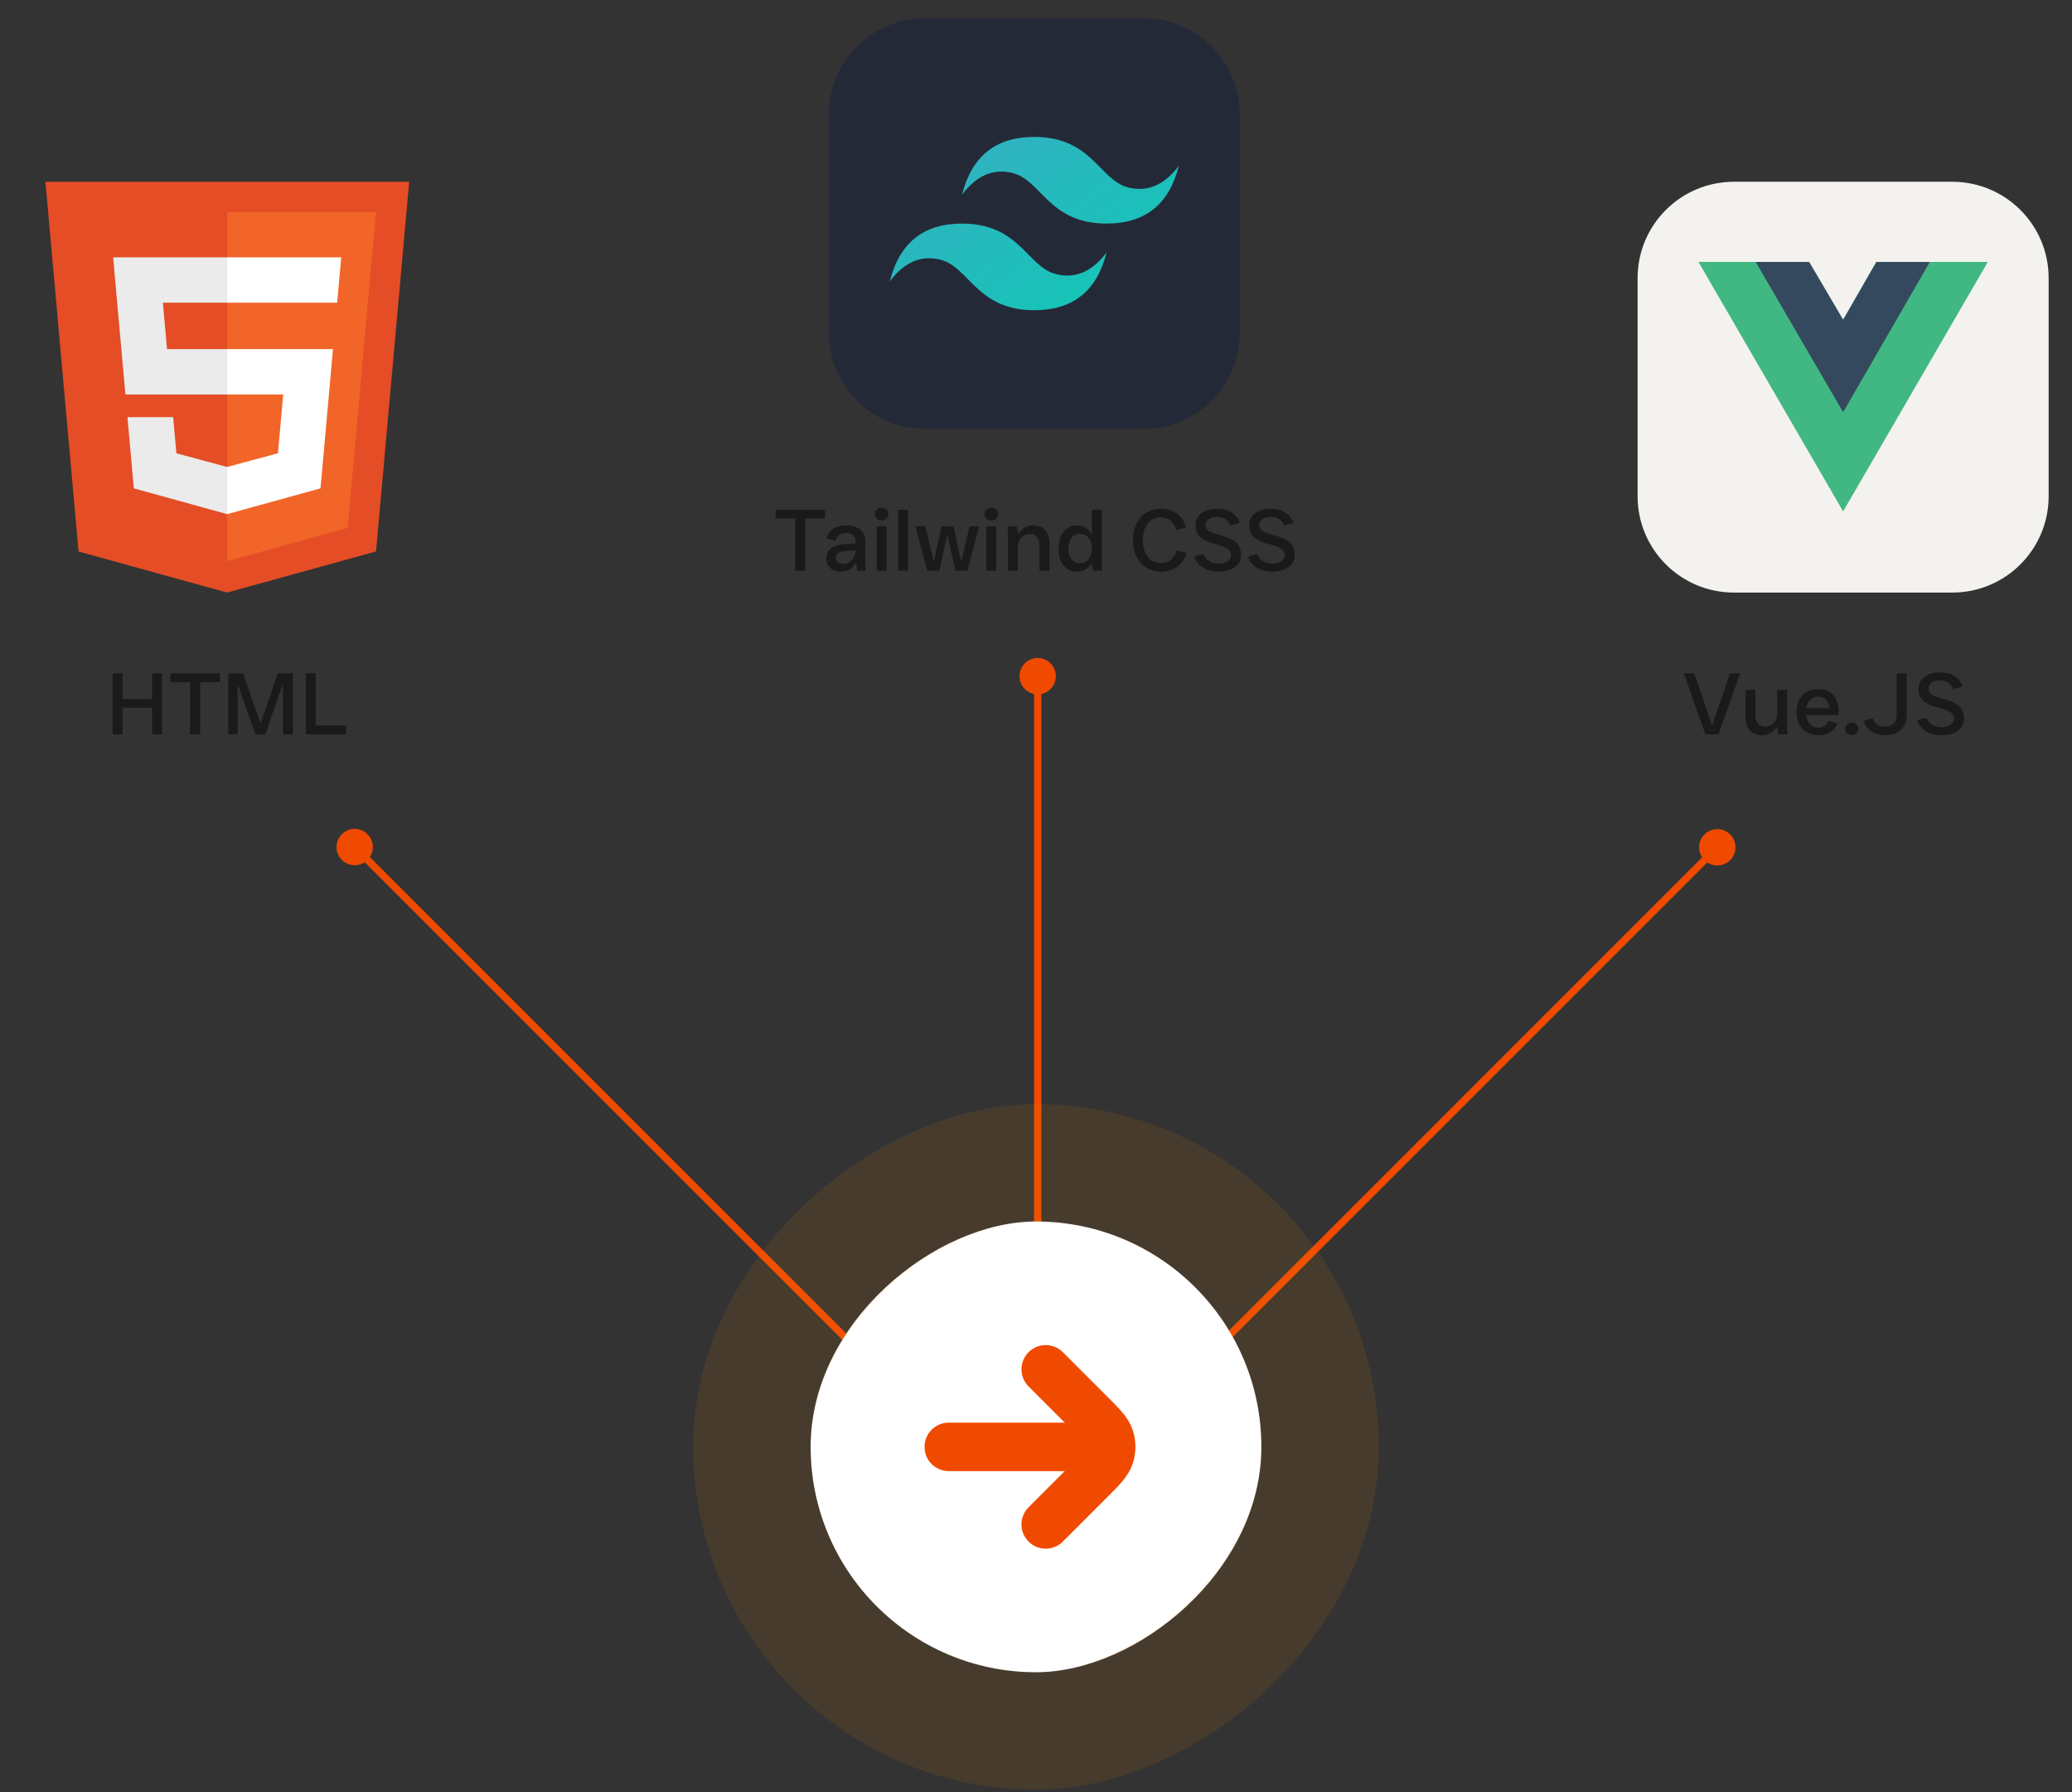 <svg width="570" height="493" viewBox="0 0 570 493" fill="none" xmlns="http://www.w3.org/2000/svg"><rect x="0" y="0" width="570" height="493" fill="#333333" stroke="none"/><path d="M21.607 151.704L12.5 50H112.565L103.448 151.689L62.471 163L21.607 151.704Z" fill="#E44D26"/><path d="M62.531 154.355L95.643 145.214L103.433 58.316H62.531V154.355Z" fill="#F16529"/><path d="M62.533 96.038H45.957L44.812 83.264H62.533V70.791H31.121L31.422 74.137L34.5 108.512H62.533V96.038ZM62.533 128.433L62.478 128.448L48.527 124.696L47.636 114.749H35.06L36.815 134.334L62.476 141.427L62.533 141.411V128.433Z" fill="#EBEBEB"/><path d="M62.488 96.038V108.512H77.914L76.46 124.689L62.488 128.444V141.421L88.17 134.334L88.358 132.227L91.302 99.387L91.607 96.038H88.232H62.488ZM62.488 70.791V83.264H92.747L92.999 80.461L93.57 74.137L93.87 70.791H62.488Z" fill="white"/><path d="M33.707 202H30.971V185.2H33.707V192.28H41.843V185.2H44.579V202H41.843V194.68H33.707V202ZM55.064 202H52.304V187.624H46.88V185.2H60.488V187.624H55.064V202ZM65.367 202H62.799V185.2H66.879L71.655 199.024L76.455 185.2H80.583V202H77.847V188.416H77.703L72.999 202H70.239L65.511 188.416H65.367V202ZM95.144 202H84.128V185.2H86.864V199.576H95.144V202Z" fill="#1A1A1A"/><path d="M314.572 5H254.502C239.865 5 228 16.858 228 31.484V91.516C228 106.143 239.865 118 254.502 118H314.572C329.208 118 341.073 106.143 341.073 91.516V31.484C341.073 16.858 329.208 5 314.572 5Z" fill="#242938"/><path fill-rule="evenodd" clip-rule="evenodd" d="M264.661 53.555C267.311 42.961 273.937 37.664 284.537 37.664C300.438 37.664 302.426 49.582 310.376 51.568C315.677 52.893 320.315 50.907 324.29 45.609C321.64 56.203 315.014 61.5 304.414 61.5C288.513 61.5 286.525 49.582 278.575 47.596C273.274 46.272 268.637 48.258 264.661 53.555ZM244.785 77.391C247.435 66.797 254.061 61.5 264.661 61.5C280.562 61.5 282.55 73.418 290.5 75.404C295.801 76.729 300.438 74.743 304.414 69.445C301.763 80.039 295.138 85.336 284.537 85.336C268.637 85.336 266.649 73.418 258.698 71.432C253.398 70.107 248.76 72.093 244.785 77.391Z" fill="url(#paint0_linear_3377_20148)"/><path d="M221.536 157H218.776V142.624H213.352V140.2H226.96V142.624H221.536V157ZM238.017 148.864V150.52C238.017 152.68 238.017 154.816 238.137 157H235.785L235.545 154.864H235.353C234.585 156.4 233.217 157.24 231.273 157.24C228.873 157.24 227.289 155.8 227.289 153.616C227.289 151.288 228.969 149.872 232.377 149.68L235.401 149.512V148.96C235.401 147.352 234.201 146.632 232.761 146.632C231.225 146.632 230.217 147.376 229.785 148.768L227.433 148.072C227.937 145.768 230.025 144.52 232.761 144.52C236.097 144.52 238.017 146.128 238.017 148.864ZM231.945 155.104C233.841 155.104 235.329 153.544 235.401 151.36L232.929 151.528C231.009 151.648 229.905 152.152 229.905 153.448C229.905 154.456 230.673 155.104 231.945 155.104ZM242.542 143.176C241.486 143.176 240.67 142.432 240.67 141.424C240.67 140.392 241.486 139.648 242.542 139.648C243.574 139.648 244.39 140.392 244.39 141.424C244.39 142.432 243.574 143.176 242.542 143.176ZM243.886 157H241.174V144.76H243.886V157ZM249.816 157H247.104V140.2H249.816V157ZM258.386 157H255.098L251.81 144.76H254.546L256.802 154.168H256.97L259.034 144.76H262.298L264.338 154.168H264.506L266.738 144.76H269.378L266.09 157H262.826L260.69 147.352H260.522L258.386 157ZM272.73 143.176C271.674 143.176 270.858 142.432 270.858 141.424C270.858 140.392 271.674 139.648 272.73 139.648C273.762 139.648 274.578 140.392 274.578 141.424C274.578 142.432 273.762 143.176 272.73 143.176ZM274.074 157H271.362V144.76H274.074V157ZM280.004 157H277.292V151.288C277.292 149.104 277.292 146.944 277.172 144.76H279.74L280.004 146.776H280.172C281.084 145.312 282.572 144.52 284.252 144.52C287.012 144.52 288.716 146.2 288.716 149.704V157H285.98V150.088C285.98 147.952 285.02 146.896 283.316 146.896C281.324 146.896 280.004 148.456 280.004 150.472V157ZM296.24 157.24C293.144 157.24 291.176 154.744 291.176 150.904C291.176 147.04 293.144 144.52 296.24 144.52C298.016 144.52 299.36 145.336 300.176 146.776H300.368V140.2H303.08V150.472C303.08 152.656 303.08 154.816 303.2 157H300.632L300.368 154.984H300.176C299.36 156.424 298.016 157.24 296.24 157.24ZM297.128 154.912C299.096 154.912 300.368 153.352 300.368 150.904C300.368 148.456 299.096 146.848 297.128 146.848C295.16 146.848 293.888 148.456 293.888 150.904C293.888 153.352 295.16 154.912 297.128 154.912ZM319.343 157.24C314.759 157.24 311.663 153.76 311.663 148.6C311.663 143.44 314.759 139.96 319.343 139.96C322.631 139.96 325.271 141.568 326.279 145.048L323.639 145.84C322.871 143.416 321.359 142.312 319.343 142.312C316.367 142.312 314.399 144.664 314.399 148.6C314.399 152.536 316.367 154.888 319.343 154.888C321.407 154.888 322.943 153.808 323.759 151.36L326.423 152.152C325.343 155.68 322.703 157.24 319.343 157.24ZM335.282 157.24C332.162 157.24 329.45 155.92 328.538 153.136L331.058 152.392C331.778 154.264 333.554 155.032 335.282 155.032C337.514 155.032 338.642 154 338.642 152.584C338.642 148.672 328.898 151.024 328.898 144.424C328.898 141.808 331.13 139.96 334.802 139.96C337.802 139.96 340.154 141.208 341.018 143.824L338.474 144.568C337.85 142.864 336.386 142.168 334.826 142.168C332.786 142.168 331.634 143.152 331.634 144.424C331.634 148.312 341.402 145.936 341.402 152.608C341.402 155.392 339.098 157.24 335.282 157.24ZM350.048 157.24C346.928 157.24 344.216 155.92 343.304 153.136L345.824 152.392C346.544 154.264 348.32 155.032 350.048 155.032C352.28 155.032 353.408 154 353.408 152.584C353.408 148.672 343.664 151.024 343.664 144.424C343.664 141.808 345.896 139.96 349.568 139.96C352.568 139.96 354.92 141.208 355.784 143.824L353.24 144.568C352.616 142.864 351.152 142.168 349.592 142.168C347.552 142.168 346.4 143.152 346.4 144.424C346.4 148.312 356.168 145.936 356.168 152.608C356.168 155.392 353.864 157.24 350.048 157.24Z" fill="#1A1A1A"/><path d="M537.072 50H477.002C462.365 50 450.5 61.858 450.5 76.484V136.516C450.5 151.143 462.365 163 477.002 163H537.072C551.708 163 563.573 151.143 563.573 136.516V76.484C563.573 61.858 551.708 50 537.072 50Z" fill="#F4F2EE"/><path d="M530.889 72.07H546.79L507.037 140.599L467.285 72.07H497.696L507.037 87.961L516.18 72.07H530.889Z" fill="#41B883"/><path d="M467.285 72.07L507.037 140.599L546.79 72.07H530.889L507.037 113.187L482.987 72.07H467.285Z" fill="#41B883"/><path d="M482.988 72.07L507.038 113.386L530.89 72.07H516.181L507.038 87.961L497.697 72.07H482.988Z" fill="#35495E"/><path d="M472.75 202H469.15L463.198 185.2H466.102L470.926 199.456H471.07L475.918 185.2H478.726L472.75 202ZM484.631 202.24C481.871 202.24 480.191 200.56 480.191 197.056V189.76H482.903V196.672C482.903 198.808 483.887 199.864 485.591 199.864C487.583 199.864 488.879 198.304 488.879 196.288V189.76H491.615V195.472C491.615 197.656 491.615 199.816 491.735 202H489.143L488.903 199.984H488.711C487.799 201.448 486.335 202.24 484.631 202.24ZM505.812 195.544C505.812 195.928 505.788 196.384 505.74 196.72H496.884C497.124 198.904 498.372 200.152 500.243 200.152C501.54 200.152 502.476 199.6 503.1 198.256L505.523 198.976C504.636 201.136 502.836 202.24 500.22 202.24C496.404 202.24 494.196 199.456 494.196 195.88C494.196 192.304 496.38 189.52 500.196 189.52C503.604 189.52 505.812 191.872 505.812 195.544ZM500.196 191.608C498.42 191.608 497.22 192.784 496.908 194.8H503.244C503.028 192.712 501.852 191.608 500.196 191.608ZM509.424 202.24C508.416 202.24 507.6 201.52 507.6 200.488C507.6 199.48 508.416 198.736 509.424 198.736C510.432 198.736 511.224 199.48 511.224 200.488C511.224 201.52 510.432 202.24 509.424 202.24ZM518.629 202.24C515.821 202.24 513.493 200.92 512.629 198.304L515.173 197.536C515.749 199.144 516.877 199.888 518.629 199.888C520.597 199.888 521.773 198.736 521.773 196.504V185.2H524.509V196.624C524.509 200.104 522.373 202.24 518.629 202.24ZM534.153 202.24C531.033 202.24 528.321 200.92 527.409 198.136L529.929 197.392C530.649 199.264 532.425 200.032 534.153 200.032C536.385 200.032 537.513 199 537.513 197.584C537.513 193.672 527.769 196.024 527.769 189.424C527.769 186.808 530.001 184.96 533.673 184.96C536.673 184.96 539.025 186.208 539.889 188.824L537.345 189.568C536.721 187.864 535.257 187.168 533.697 187.168C531.657 187.168 530.505 188.152 530.505 189.424C530.505 193.312 540.273 190.936 540.273 197.608C540.273 200.392 537.969 202.24 534.153 202.24Z" fill="#1A1A1A"/><ellipse cx="285.464" cy="186" rx="4.999" ry="5" fill="#F04A00"/><rect x="284.465" y="185" width="2" height="196" rx="1" fill="#F04A00"/><circle cx="5" cy="5" r="5" transform="matrix(0.707 0.707 -0.707 0.707 472.43 226)" fill="#F04A00"/><rect width="2" height="195.982" rx="1" transform="matrix(0.707 0.707 -0.707 0.707 472.43 231.657)" fill="#F04A00"/><circle cx="97.571" cy="233" r="5" transform="rotate(-45 97.571 233)" fill="#F04A00"/><rect width="2" height="195.982" rx="1" transform="matrix(0.707 -0.707 0.707 0.707 96.156 233)" fill="#F04A00"/><rect x="347" y="336" width="124" height="124" rx="62" transform="rotate(90 347 336)" fill="white"/><rect x="363.146" y="319.854" width="156.292" height="156.292" rx="78.146" transform="rotate(90 363.146 319.854)" stroke="#FF8A00" stroke-opacity="0.1" stroke-width="32.292"/><path d="M287.668 376.667L299.95 388.949C303.118 392.117 304.703 393.702 305.296 395.528C305.818 397.135 305.818 398.866 305.296 400.472C304.703 402.299 303.118 403.883 299.95 407.051L287.668 419.334" stroke="#F04A00" stroke-width="13.333" stroke-linecap="round" stroke-linejoin="round"/><path d="M261 391.334C257.318 391.334 254.333 394.318 254.333 398C254.333 401.682 257.318 404.667 261 404.667V391.334ZM261 404.667H309V391.334H261V404.667Z" fill="#F04A00"/><defs><linearGradient id="paint0_linear_3377_20148" x1="266.207" y1="37.664" x2="300.188" y2="86.901" gradientUnits="userSpaceOnUse"><stop stop-color="#32B1C1"/><stop offset="1" stop-color="#14C6B7"/></linearGradient></defs></svg>